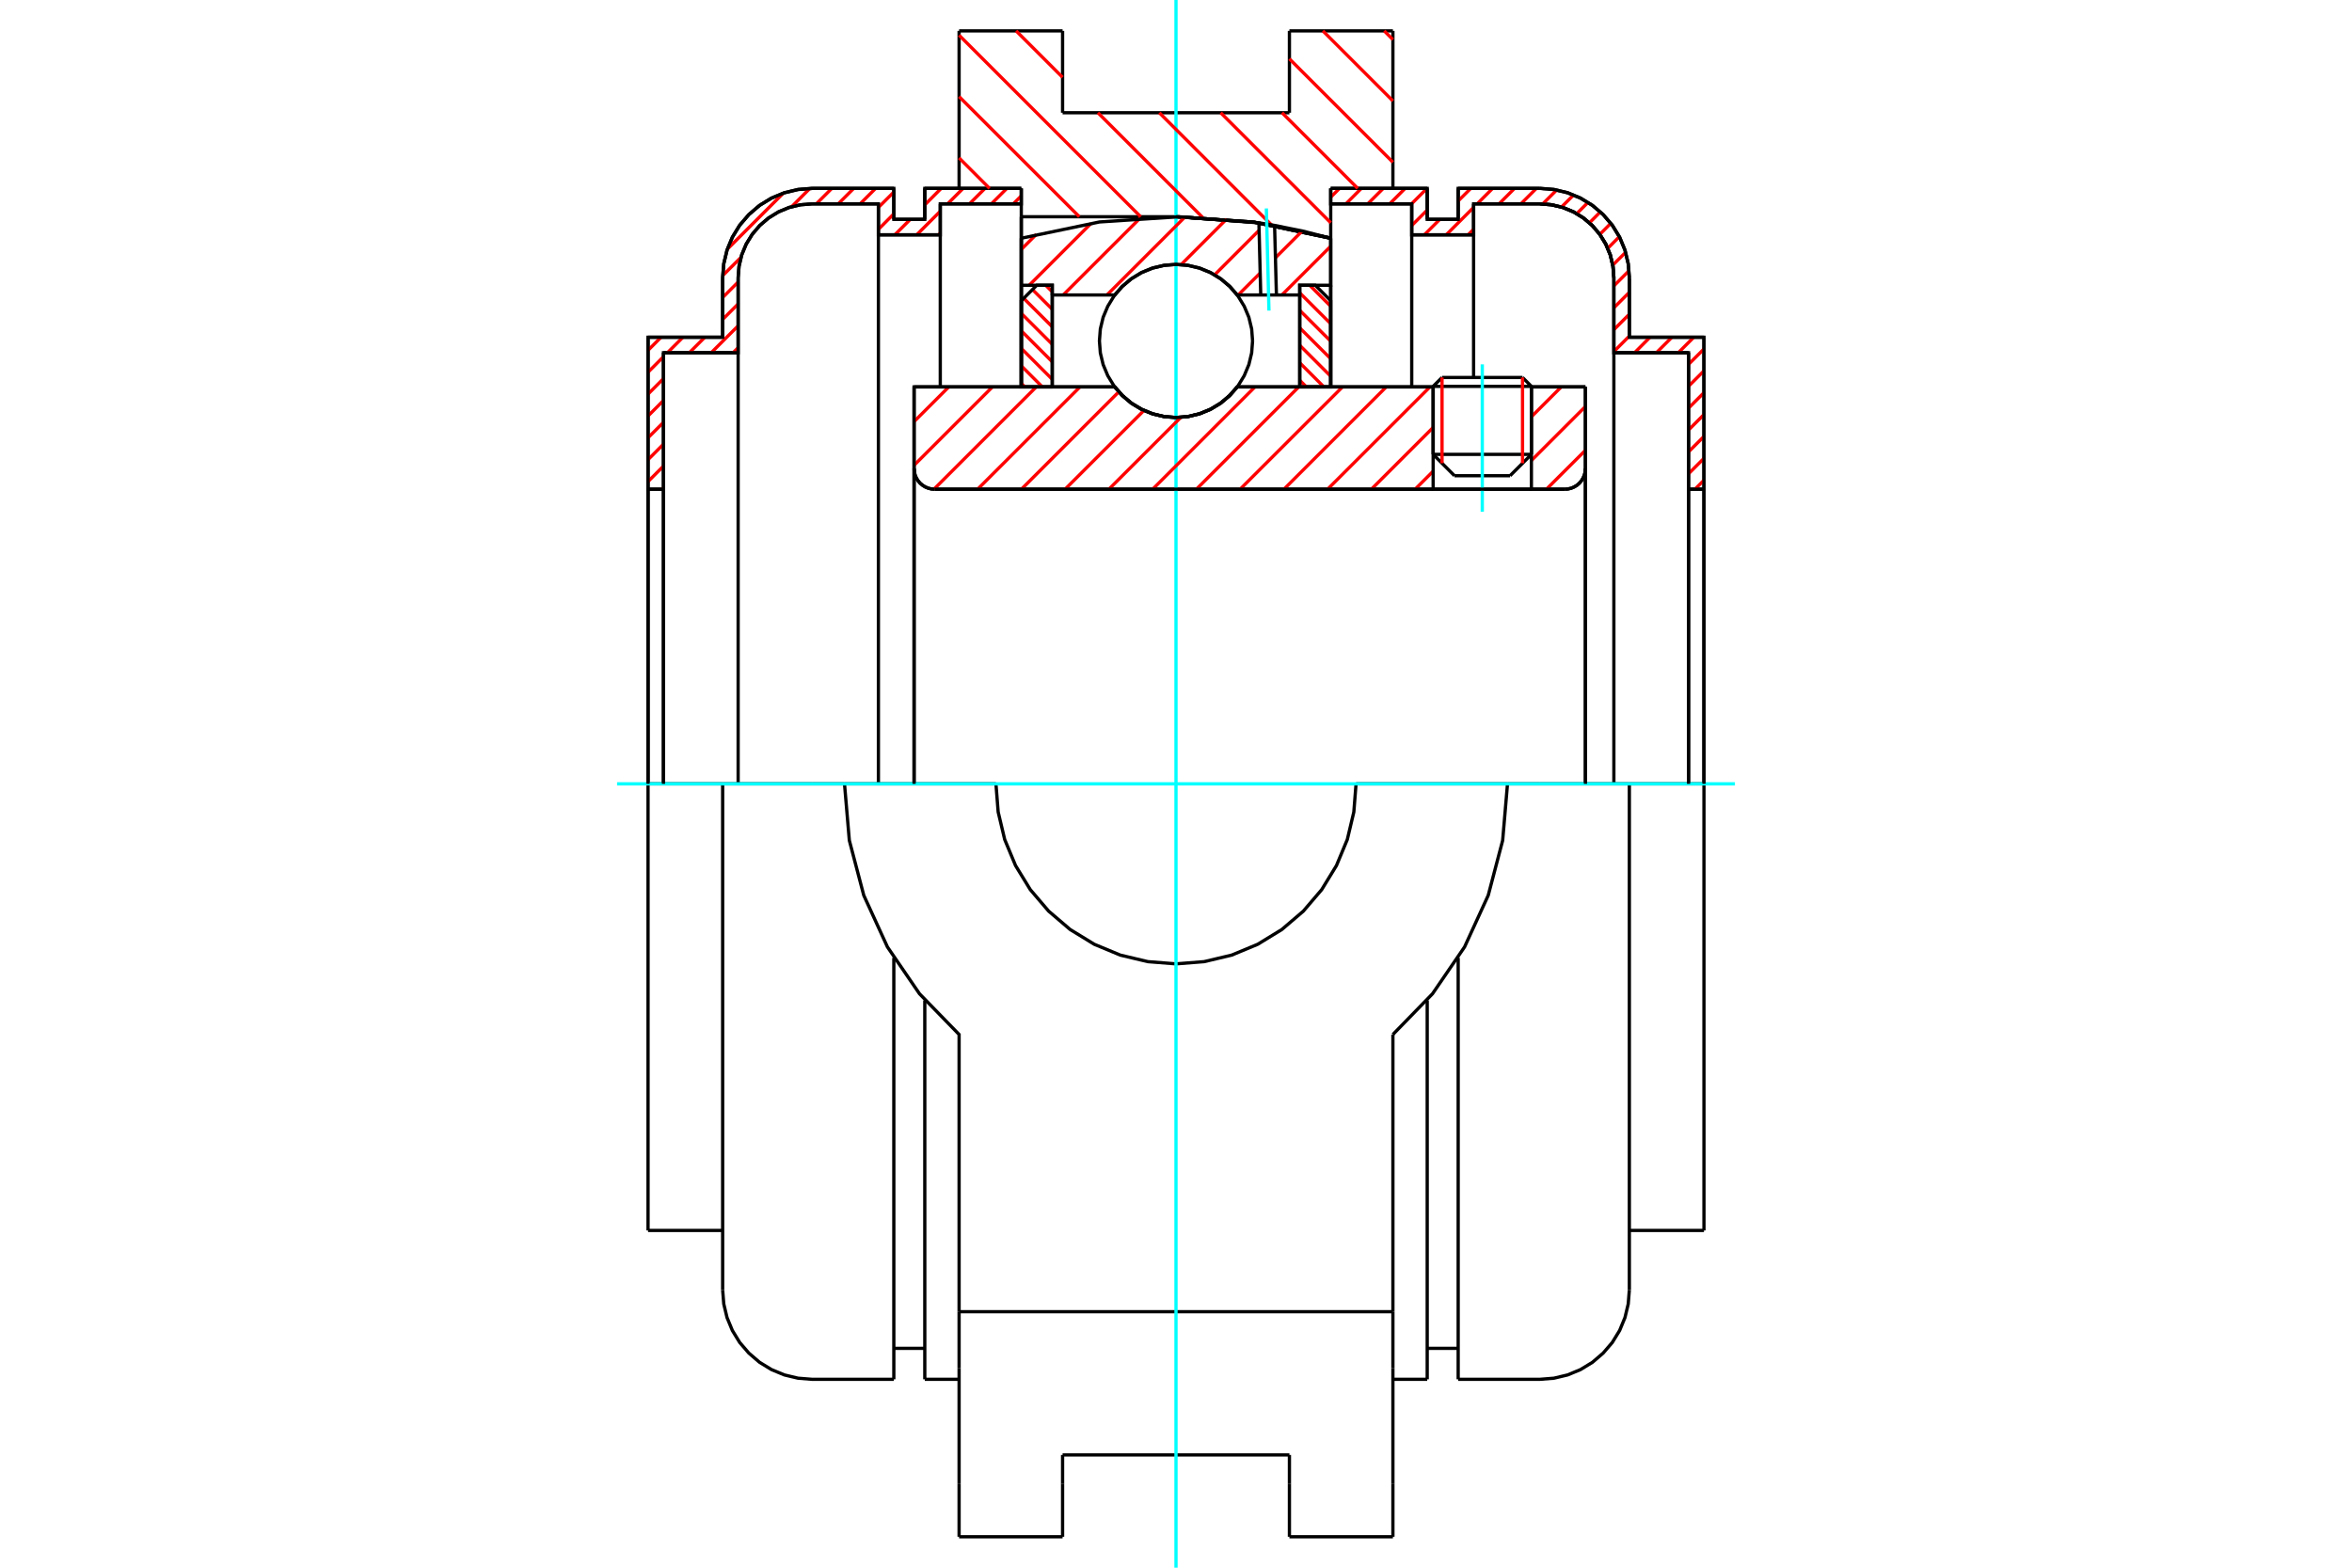 <?xml version="1.0" standalone="no"?>
<!DOCTYPE svg PUBLIC "-//W3C//DTD SVG 1.1//EN"
	"http://www.w3.org/Graphics/SVG/1.1/DTD/svg11.dtd">
<svg xmlns="http://www.w3.org/2000/svg" height="100%" width="100%" viewBox="0 0 36000 24000">
	<rect x="-1800" y="-1200" width="39600" height="26400" style="fill:#FFF"/>
	<g style="fill:none; fill-rule:evenodd" transform="matrix(1 0 0 1 0 0)">
		<g style="fill:none; stroke:#000; stroke-width:50; shape-rendering:geometricPrecision">
			<line x1="23440" y1="5915" x2="21936" y2="5915"/>
			<line x1="22072" y1="5779" x2="23304" y2="5779"/>
			<line x1="21936" y1="6956" x2="23440" y2="6956"/>
			<line x1="23113" y1="7283" x2="22263" y2="7283"/>
			<polyline points="23951,7489 24000,7486 24049,7474 24094,7455 24137,7429 24174,7397 24206,7359 24232,7317 24251,7271 24263,7223 24267,7174"/>
			<line x1="24267" y1="5923" x2="24267" y2="7174"/>
			<line x1="23440" y1="5923" x2="24267" y2="5923"/>
			<line x1="18938" y1="5923" x2="21936" y2="5923"/>
			<polyline points="17062,5923 17182,6059 17321,6175 17476,6268 17643,6336 17820,6378 18000,6392 18180,6378 18357,6336 18524,6268 18679,6175 18818,6059 18938,5923"/>
			<line x1="13991" y1="5923" x2="17062" y2="5923"/>
			<line x1="13991" y1="7174" x2="13991" y2="5923"/>
			<polyline points="13991,7174 13995,7223 14006,7271 14025,7317 14051,7359 14083,7397 14121,7429 14163,7455 14209,7474 14257,7486 14306,7489"/>
			<line x1="23951" y1="7489" x2="14306" y2="7489"/>
			<line x1="24267" y1="7174" x2="24267" y2="12000"/>
			<line x1="13991" y1="7174" x2="13991" y2="12000"/>
			<line x1="22072" y1="5779" x2="21936" y2="5915"/>
			<line x1="23440" y1="5915" x2="23304" y2="5779"/>
			<line x1="23113" y1="7283" x2="23440" y2="6956"/>
			<line x1="21936" y1="6956" x2="22263" y2="7283"/>
			<line x1="21936" y1="5915" x2="21936" y2="6956"/>
			<line x1="23440" y1="6956" x2="23440" y2="5915"/>
			<line x1="21320" y1="473" x2="21320" y2="2884"/>
			<line x1="19736" y1="473" x2="21320" y2="473"/>
			<line x1="19736" y1="1726" x2="19736" y2="473"/>
			<line x1="16264" y1="1726" x2="19736" y2="1726"/>
			<line x1="16264" y1="473" x2="16264" y2="1726"/>
			<line x1="14680" y1="473" x2="16264" y2="473"/>
			<line x1="14680" y1="2884" x2="14680" y2="473"/>
			<line x1="15632" y1="3318" x2="15632" y2="2884"/>
			<line x1="18000" y1="3318" x2="15632" y2="3318"/>
			<polyline points="20368,3647 19195,3401 18000,3318"/>
			<line x1="20368" y1="2884" x2="20368" y2="3647"/>
			<line x1="23074" y1="12000" x2="20756" y2="12000"/>
			<line x1="15244" y1="12000" x2="12926" y2="12000"/>
			<polyline points="15244,12000 15278,12431 15378,12852 15544,13251 15770,13620 16051,13949 16380,14230 16749,14456 17148,14622 17569,14722 18000,14756 18431,14722 18852,14622 19251,14456 19620,14230 19949,13949 20230,13620 20456,13251 20622,12852 20722,12431 20756,12000"/>
			<polyline points="12926,12000 13000,12866 13221,13707 13583,14497 14074,15214 14680,15837 14680,20081"/>
			<line x1="21320" y1="20081" x2="14680" y2="20081"/>
			<line x1="21320" y1="15837" x2="21320" y2="20081"/>
			<polyline points="21320,15837 21926,15214 22417,14497 22779,13707 23000,12866 23074,12000"/>
			<line x1="21320" y1="20943" x2="21320" y2="20081"/>
			<line x1="21320" y1="22719" x2="21320" y2="20943"/>
			<line x1="21320" y1="23527" x2="21320" y2="22719"/>
			<line x1="14680" y1="22719" x2="14680" y2="23527"/>
			<line x1="14680" y1="20943" x2="14680" y2="22719"/>
			<line x1="14680" y1="20943" x2="14680" y2="20081"/>
			<line x1="20368" y1="3647" x2="20368" y2="5923"/>
			<line x1="15632" y1="5918" x2="15632" y2="3318"/>
			<line x1="16264" y1="22719" x2="16264" y2="22274"/>
			<line x1="16264" y1="23527" x2="16264" y2="22719"/>
			<line x1="16264" y1="22274" x2="19736" y2="22274"/>
			<line x1="19736" y1="22719" x2="19736" y2="23527"/>
			<line x1="19736" y1="22274" x2="19736" y2="22719"/>
			<line x1="19736" y1="23527" x2="21320" y2="23527"/>
			<line x1="14680" y1="23527" x2="16264" y2="23527"/>
			<polyline points="20368,3647 19195,3401 18000,3318"/>
			<line x1="11061" y1="12000" x2="9919" y2="12000"/>
			<line x1="12429" y1="12000" x2="11061" y2="12000"/>
			<line x1="12926" y1="12000" x2="12429" y2="12000"/>
			<line x1="10155" y1="7489" x2="9919" y2="7489"/>
			<line x1="10155" y1="5400" x2="10155" y2="7489"/>
			<line x1="11298" y1="5400" x2="10155" y2="5400"/>
			<line x1="11298" y1="4252" x2="11298" y2="5400"/>
			<polyline points="12429,3121 12252,3135 12079,3176 11915,3244 11764,3337 11629,3452 11514,3587 11421,3738 11353,3902 11312,4075 11298,4252"/>
			<line x1="13445" y1="3121" x2="12429" y2="3121"/>
			<line x1="13445" y1="3595" x2="13445" y2="3121"/>
			<line x1="14392" y1="3595" x2="13445" y2="3595"/>
			<line x1="14392" y1="3121" x2="14392" y2="3595"/>
			<line x1="15632" y1="3121" x2="14392" y2="3121"/>
			<line x1="14155" y1="2884" x2="15632" y2="2884"/>
			<line x1="14155" y1="3358" x2="14155" y2="2884"/>
			<line x1="13681" y1="3358" x2="14155" y2="3358"/>
			<line x1="13681" y1="2884" x2="13681" y2="3358"/>
			<line x1="12429" y1="2884" x2="13681" y2="2884"/>
			<polyline points="12429,2884 12215,2901 12006,2951 11808,3033 11625,3145 11462,3285 11322,3448 11210,3631 11128,3829 11078,4038 11061,4252"/>
			<line x1="11061" y1="5163" x2="11061" y2="4252"/>
			<line x1="9919" y1="5163" x2="11061" y2="5163"/>
			<line x1="9919" y1="7489" x2="9919" y2="5163"/>
			<line x1="9919" y1="18837" x2="9919" y2="12000"/>
			<line x1="11061" y1="19748" x2="11061" y2="12000"/>
			<line x1="15632" y1="3318" x2="15632" y2="5923"/>
			<line x1="13681" y1="21116" x2="13681" y2="14664"/>
			<line x1="14155" y1="21116" x2="14155" y2="15316"/>
			<line x1="9919" y1="7489" x2="9919" y2="12000"/>
			<line x1="10155" y1="7489" x2="10155" y2="12000"/>
			<line x1="11298" y1="5400" x2="11298" y2="12000"/>
			<line x1="13445" y1="3595" x2="13445" y2="12000"/>
			<line x1="14392" y1="3595" x2="14392" y2="5923"/>
			<line x1="9919" y1="18837" x2="11061" y2="18837"/>
			<polyline points="11061,19748 11078,19962 11128,20171 11210,20369 11322,20552 11462,20715 11625,20855 11808,20967 12006,21049 12215,21099 12429,21116 13681,21116"/>
			<line x1="14155" y1="21116" x2="14680" y2="21116"/>
			<line x1="13681" y1="20642" x2="14155" y2="20642"/>
			<line x1="26081" y1="7489" x2="25845" y2="7489"/>
			<line x1="26081" y1="5163" x2="26081" y2="7489"/>
			<line x1="24939" y1="5163" x2="26081" y2="5163"/>
			<line x1="24939" y1="4252" x2="24939" y2="5163"/>
			<polyline points="24939,4252 24922,4038 24872,3829 24790,3631 24678,3448 24538,3285 24375,3145 24192,3033 23994,2951 23785,2901 23571,2884"/>
			<line x1="22319" y1="2884" x2="23571" y2="2884"/>
			<line x1="22319" y1="3358" x2="22319" y2="2884"/>
			<line x1="21845" y1="3358" x2="22319" y2="3358"/>
			<line x1="21845" y1="2884" x2="21845" y2="3358"/>
			<line x1="20368" y1="2884" x2="21845" y2="2884"/>
			<line x1="21608" y1="3121" x2="20368" y2="3121"/>
			<line x1="21608" y1="3595" x2="21608" y2="3121"/>
			<line x1="22555" y1="3595" x2="21608" y2="3595"/>
			<line x1="22555" y1="3121" x2="22555" y2="3595"/>
			<line x1="23571" y1="3121" x2="22555" y2="3121"/>
			<polyline points="24702,4252 24688,4075 24647,3902 24579,3738 24486,3587 24371,3452 24236,3337 24085,3244 23921,3176 23748,3135 23571,3121"/>
			<line x1="24702" y1="5400" x2="24702" y2="4252"/>
			<line x1="25845" y1="5400" x2="24702" y2="5400"/>
			<line x1="25845" y1="7489" x2="25845" y2="5400"/>
			<line x1="23571" y1="12000" x2="23074" y2="12000"/>
			<line x1="24939" y1="12000" x2="23571" y2="12000"/>
			<line x1="26081" y1="12000" x2="24939" y2="12000"/>
			<line x1="25845" y1="12000" x2="25845" y2="7489"/>
			<line x1="24702" y1="12000" x2="24702" y2="5400"/>
			<line x1="26081" y1="12000" x2="26081" y2="7489"/>
			<line x1="26081" y1="12000" x2="26081" y2="18837"/>
			<line x1="22555" y1="5779" x2="22555" y2="3595"/>
			<line x1="21608" y1="5923" x2="21608" y2="3595"/>
			<line x1="21845" y1="15316" x2="21845" y2="21116"/>
			<line x1="22319" y1="14664" x2="22319" y2="21116"/>
			<line x1="24939" y1="12000" x2="24939" y2="19748"/>
			<polyline points="24702,4252 24688,4075 24647,3902 24579,3738 24486,3587 24371,3452 24236,3337 24085,3244 23921,3176 23748,3135 23571,3121"/>
			<line x1="21845" y1="20642" x2="22319" y2="20642"/>
			<polyline points="22319,21116 23571,21116 23785,21099 23994,21049 24192,20967 24375,20855 24538,20715 24678,20552 24790,20369 24872,20171 24922,19962 24939,19748"/>
			<line x1="24939" y1="18837" x2="26081" y2="18837"/>
			<line x1="21320" y1="21116" x2="21845" y2="21116"/>
		</g>
		<g style="fill:none; stroke:#0FF; stroke-width:50; shape-rendering:geometricPrecision">
			<line x1="22688" y1="7834" x2="22688" y2="5578"/>
			<line x1="9445" y1="12000" x2="26555" y2="12000"/>
			<line x1="18000" y1="24000" x2="18000" y2="0"/>
		</g>
		<g style="fill:none; stroke:#F00; stroke-width:50; shape-rendering:geometricPrecision">
			<line x1="26081" y1="7351" x2="25943" y2="7489"/>
			<line x1="26081" y1="7016" x2="25845" y2="7253"/>
			<line x1="26081" y1="6681" x2="25845" y2="6918"/>
			<line x1="26081" y1="6346" x2="25845" y2="6583"/>
			<line x1="26081" y1="6011" x2="25845" y2="6248"/>
			<line x1="26081" y1="5677" x2="25845" y2="5913"/>
			<line x1="26081" y1="5342" x2="25845" y2="5578"/>
			<line x1="25925" y1="5163" x2="25688" y2="5400"/>
			<line x1="25590" y1="5163" x2="25353" y2="5400"/>
			<line x1="25255" y1="5163" x2="25019" y2="5400"/>
			<line x1="24939" y1="5145" x2="24702" y2="5382"/>
			<line x1="24939" y1="4810" x2="24702" y2="5047"/>
			<line x1="24939" y1="4475" x2="24702" y2="4712"/>
			<line x1="24934" y1="4145" x2="24702" y2="4377"/>
			<line x1="24882" y1="3863" x2="24685" y2="4059"/>
			<line x1="24785" y1="3624" x2="24608" y2="3802"/>
			<line x1="24655" y1="3419" x2="24487" y2="3588"/>
			<line x1="24495" y1="3244" x2="24328" y2="3412"/>
			<line x1="24306" y1="3099" x2="24134" y2="3271"/>
			<line x1="24085" y1="2985" x2="23900" y2="3170"/>
			<line x1="23827" y1="2908" x2="23613" y2="3122"/>
			<line x1="23516" y1="2884" x2="23279" y2="3121"/>
			<line x1="23181" y1="2884" x2="22945" y2="3121"/>
			<line x1="22555" y1="3510" x2="22471" y2="3595"/>
			<line x1="22846" y1="2884" x2="22610" y2="3121"/>
			<line x1="22555" y1="3175" x2="22136" y2="3595"/>
			<line x1="22512" y1="2884" x2="22319" y2="3077"/>
			<line x1="22038" y1="3358" x2="21801" y2="3595"/>
			<line x1="21845" y1="3216" x2="21608" y2="3453"/>
			<line x1="21842" y1="2884" x2="21605" y2="3121"/>
			<line x1="21507" y1="2884" x2="21270" y2="3121"/>
			<line x1="21172" y1="2884" x2="20935" y2="3121"/>
			<line x1="20837" y1="2884" x2="20601" y2="3121"/>
			<line x1="20503" y1="2884" x2="20368" y2="3019"/>
		</g>
		<g style="fill:none; stroke:#000; stroke-width:50; shape-rendering:geometricPrecision">
			<polyline points="20368,2884 21845,2884 21845,3358 22319,3358 22319,2884 23571,2884"/>
			<polyline points="24939,4252 24922,4038 24872,3829 24790,3631 24678,3448 24538,3285 24375,3145 24192,3033 23994,2951 23785,2901 23571,2884"/>
			<polyline points="24939,4252 24939,5163 26081,5163 26081,7489 25845,7489 25845,5400 24702,5400 24702,4252 24688,4075 24647,3902 24579,3738 24486,3587 24371,3452 24236,3337 24085,3244 23921,3176 23748,3135 23571,3121 22555,3121 22555,3595 21608,3595 21608,3121 20368,3121 20368,2884"/>
			<line x1="26081" y1="12000" x2="26081" y2="7489"/>
			<line x1="25845" y1="7489" x2="25845" y2="12000"/>
		</g>
		<g style="fill:none; stroke:#F00; stroke-width:50; shape-rendering:geometricPrecision">
			<line x1="15632" y1="2998" x2="15509" y2="3121"/>
			<line x1="15411" y1="2884" x2="15174" y2="3121"/>
			<line x1="15076" y1="2884" x2="14839" y2="3121"/>
			<line x1="14392" y1="3569" x2="14366" y2="3595"/>
			<line x1="14741" y1="2884" x2="14504" y2="3121"/>
			<line x1="14392" y1="3234" x2="14031" y2="3595"/>
			<line x1="10155" y1="7470" x2="10136" y2="7489"/>
			<line x1="14406" y1="2884" x2="14155" y2="3136"/>
			<line x1="13933" y1="3358" x2="13696" y2="3595"/>
			<line x1="10155" y1="7135" x2="9919" y2="7372"/>
			<line x1="13681" y1="3274" x2="13445" y2="3511"/>
			<line x1="10155" y1="6800" x2="9919" y2="7037"/>
			<line x1="13681" y1="2940" x2="13445" y2="3176"/>
			<line x1="11298" y1="5323" x2="11221" y2="5400"/>
			<line x1="10155" y1="6466" x2="9919" y2="6702"/>
			<line x1="13402" y1="2884" x2="13165" y2="3121"/>
			<line x1="11298" y1="4988" x2="10886" y2="5400"/>
			<line x1="10155" y1="6131" x2="9919" y2="6368"/>
			<line x1="13067" y1="2884" x2="12830" y2="3121"/>
			<line x1="11298" y1="4653" x2="11061" y2="4890"/>
			<line x1="10788" y1="5163" x2="10551" y2="5400"/>
			<line x1="10155" y1="5796" x2="9919" y2="6033"/>
			<line x1="12732" y1="2884" x2="12495" y2="3121"/>
			<line x1="11298" y1="4318" x2="11061" y2="4555"/>
			<line x1="10453" y1="5163" x2="10216" y2="5400"/>
			<line x1="10155" y1="5461" x2="9919" y2="5698"/>
			<line x1="12396" y1="2885" x2="12116" y2="3166"/>
			<line x1="11343" y1="3939" x2="11062" y2="4219"/>
			<line x1="10118" y1="5163" x2="9919" y2="5363"/>
			<line x1="11990" y1="2957" x2="11134" y2="3813"/>
		</g>
		<g style="fill:none; stroke:#000; stroke-width:50; shape-rendering:geometricPrecision">
			<polyline points="15632,2884 14155,2884 14155,3358 13681,3358 13681,2884 12429,2884 12215,2901 12006,2951 11808,3033 11625,3145 11462,3285 11322,3448 11210,3631 11128,3829 11078,4038 11061,4252 11061,5163 9919,5163 9919,7489 10155,7489 10155,5400 11298,5400 11298,4252"/>
			<polyline points="12429,3121 12252,3135 12079,3176 11915,3244 11764,3337 11629,3452 11514,3587 11421,3738 11353,3902 11312,4075 11298,4252"/>
			<polyline points="12429,3121 13445,3121 13445,3595 14392,3595 14392,3121 15632,3121 15632,2884"/>
			<line x1="9919" y1="12000" x2="9919" y2="7489"/>
			<line x1="10155" y1="7489" x2="10155" y2="12000"/>
		</g>
		<g style="fill:none; stroke:#F00; stroke-width:50; shape-rendering:geometricPrecision">
			<line x1="21187" y1="473" x2="21320" y2="606"/>
			<line x1="20248" y1="473" x2="21320" y2="1545"/>
			<line x1="19736" y1="901" x2="21320" y2="2484"/>
			<line x1="19623" y1="1726" x2="20781" y2="2884"/>
			<line x1="18684" y1="1726" x2="20368" y2="3410"/>
			<line x1="17745" y1="1726" x2="19465" y2="3447"/>
			<line x1="15553" y1="473" x2="16264" y2="1184"/>
			<line x1="16805" y1="1726" x2="18411" y2="3332"/>
			<line x1="14680" y1="539" x2="17459" y2="3318"/>
			<line x1="14680" y1="1479" x2="16520" y2="3318"/>
			<line x1="14680" y1="2418" x2="15146" y2="2884"/>
		</g>
		<g style="fill:none; stroke:#000; stroke-width:50; shape-rendering:geometricPrecision">
			<polyline points="20368,3647 19195,3401 18000,3318"/>
		</g>
		<g style="fill:none; stroke:#F00; stroke-width:50; shape-rendering:geometricPrecision">
			<line x1="23304" y1="5779" x2="23304" y2="7092"/>
			<line x1="22072" y1="7092" x2="22072" y2="5779"/>
			<line x1="15632" y1="5869" x2="15686" y2="5923"/>
			<line x1="15632" y1="5601" x2="15954" y2="5923"/>
			<line x1="15632" y1="5333" x2="16106" y2="5807"/>
			<line x1="15632" y1="5065" x2="16106" y2="5539"/>
			<line x1="15632" y1="4797" x2="16106" y2="5271"/>
			<line x1="15669" y1="4567" x2="16106" y2="5003"/>
			<line x1="15803" y1="4433" x2="16106" y2="4735"/>
			<line x1="16005" y1="4367" x2="16106" y2="4467"/>
		</g>
		<g style="fill:none; stroke:#000; stroke-width:50; shape-rendering:geometricPrecision">
			<polyline points="16106,5923 16106,4367 15869,4367 15632,4604 15632,5923 16106,5923"/>
		</g>
		<g style="fill:none; stroke:#F00; stroke-width:50; shape-rendering:geometricPrecision">
			<line x1="20046" y1="4367" x2="20368" y2="4689"/>
			<line x1="19894" y1="4483" x2="20368" y2="4956"/>
			<line x1="19894" y1="4751" x2="20368" y2="5224"/>
			<line x1="19894" y1="5019" x2="20368" y2="5492"/>
			<line x1="19894" y1="5286" x2="20368" y2="5760"/>
			<line x1="19894" y1="5554" x2="20263" y2="5923"/>
			<line x1="19894" y1="5822" x2="19995" y2="5923"/>
		</g>
		<g style="fill:none; stroke:#000; stroke-width:50; shape-rendering:geometricPrecision">
			<polyline points="19894,5923 19894,4367 20131,4367 20368,4604 20368,5923 19894,5923"/>
			<polyline points="19172,5220 19158,5036 19115,4857 19044,4688 18948,4531 18829,4391 18689,4271 18532,4175 18362,4105 18183,4062 18000,4048 17817,4062 17638,4105 17468,4175 17311,4271 17171,4391 17052,4531 16956,4688 16885,4857 16842,5036 16828,5220 16842,5403 16885,5582 16956,5752 17052,5909 17171,6048 17311,6168 17468,6264 17638,6334 17817,6377 18000,6392 18183,6377 18362,6334 18532,6264 18689,6168 18829,6048 18948,5909 19044,5752 19115,5582 19158,5403 19172,5220"/>
		</g>
		<g style="fill:none; stroke:#F00; stroke-width:50; shape-rendering:geometricPrecision">
			<line x1="20368" y1="3770" x2="19621" y2="4516"/>
			<line x1="19930" y1="3538" x2="19522" y2="3946"/>
			<line x1="19289" y1="4179" x2="18952" y2="4516"/>
			<line x1="19272" y1="3526" x2="18591" y2="4208"/>
			<line x1="18774" y1="3354" x2="18078" y2="4051"/>
			<line x1="18138" y1="3321" x2="16943" y2="4516"/>
			<line x1="17450" y1="3340" x2="16273" y2="4516"/>
			<line x1="16700" y1="3420" x2="15753" y2="4367"/>
			<line x1="15862" y1="3588" x2="15632" y2="3818"/>
		</g>
		<g style="fill:none; stroke:#000; stroke-width:50; shape-rendering:geometricPrecision">
			<polyline points="15632,5923 15632,4367 15632,3647"/>
			<polyline points="19269,3412 18050,3318 16829,3398 15632,3647"/>
			<polyline points="19509,3451 19389,3430 19269,3412"/>
			<polyline points="20368,3647 19941,3538 19509,3451"/>
			<polyline points="20368,3647 20368,4367 19894,4367 19894,4516 19894,5923"/>
			<polyline points="19894,4516 19537,4516 19297,4516 18938,4516 18818,4380 18679,4265 18524,4171 18357,4103 18180,4062 18000,4048 17820,4062 17643,4103 17476,4171 17321,4265 17182,4380 17062,4516 16106,4516 16106,5923"/>
			<polyline points="16106,4516 16106,4367 15632,4367"/>
			<line x1="20368" y1="4367" x2="20368" y2="5923"/>
		</g>
		<g style="fill:none; stroke:#0FF; stroke-width:50; shape-rendering:geometricPrecision">
			<line x1="19423" y1="4755" x2="19383" y2="3191"/>
		</g>
		<g style="fill:none; stroke:#000; stroke-width:50; shape-rendering:geometricPrecision">
			<line x1="19297" y1="4516" x2="19269" y2="3412"/>
			<line x1="19537" y1="4516" x2="19509" y2="3451"/>
		</g>
		<g style="fill:none; stroke:#F00; stroke-width:50; shape-rendering:geometricPrecision">
			<line x1="24267" y1="6893" x2="23670" y2="7489"/>
			<line x1="24267" y1="6223" x2="23440" y2="7050"/>
			<line x1="23897" y1="5923" x2="23440" y2="6380"/>
			<line x1="21936" y1="7214" x2="21661" y2="7489"/>
			<line x1="21936" y1="6544" x2="20991" y2="7489"/>
			<line x1="21888" y1="5923" x2="20321" y2="7489"/>
			<line x1="21218" y1="5923" x2="19652" y2="7489"/>
			<line x1="20549" y1="5923" x2="18982" y2="7489"/>
			<line x1="19879" y1="5923" x2="18312" y2="7489"/>
			<line x1="19209" y1="5923" x2="17643" y2="7489"/>
			<line x1="18074" y1="6389" x2="16973" y2="7489"/>
			<line x1="17509" y1="6284" x2="16303" y2="7489"/>
			<line x1="17125" y1="5998" x2="15634" y2="7489"/>
			<line x1="16531" y1="5923" x2="14964" y2="7489"/>
			<line x1="15861" y1="5923" x2="14295" y2="7489"/>
			<line x1="15191" y1="5923" x2="13991" y2="7123"/>
			<line x1="14522" y1="5923" x2="13991" y2="6454"/>
		</g>
		<g style="fill:none; stroke:#000; stroke-width:50; shape-rendering:geometricPrecision">
			<line x1="24267" y1="12000" x2="24267" y2="5923"/>
			<polyline points="23951,7489 24000,7486 24049,7474 24094,7455 24137,7429 24174,7397 24206,7359 24232,7317 24251,7271 24263,7223 24267,7174"/>
			<polyline points="23951,7489 23440,7489 23440,5923"/>
			<polyline points="23440,7489 21936,7489 21936,5923"/>
			<line x1="21936" y1="7489" x2="14306" y2="7489"/>
			<polyline points="13991,7174 13995,7223 14006,7271 14025,7317 14051,7359 14083,7397 14121,7429 14163,7455 14209,7474 14257,7486 14306,7489"/>
			<polyline points="13991,7174 13991,5923 14464,5923 17062,5923 17182,6059 17321,6175 17476,6268 17643,6336 17820,6378 18000,6392 18180,6378 18357,6336 18524,6268 18679,6175 18818,6059 18938,5923 21936,5923"/>
			<line x1="23440" y1="5923" x2="24267" y2="5923"/>
			<line x1="13991" y1="12000" x2="13991" y2="7174"/>
		</g>
	</g>
</svg>
